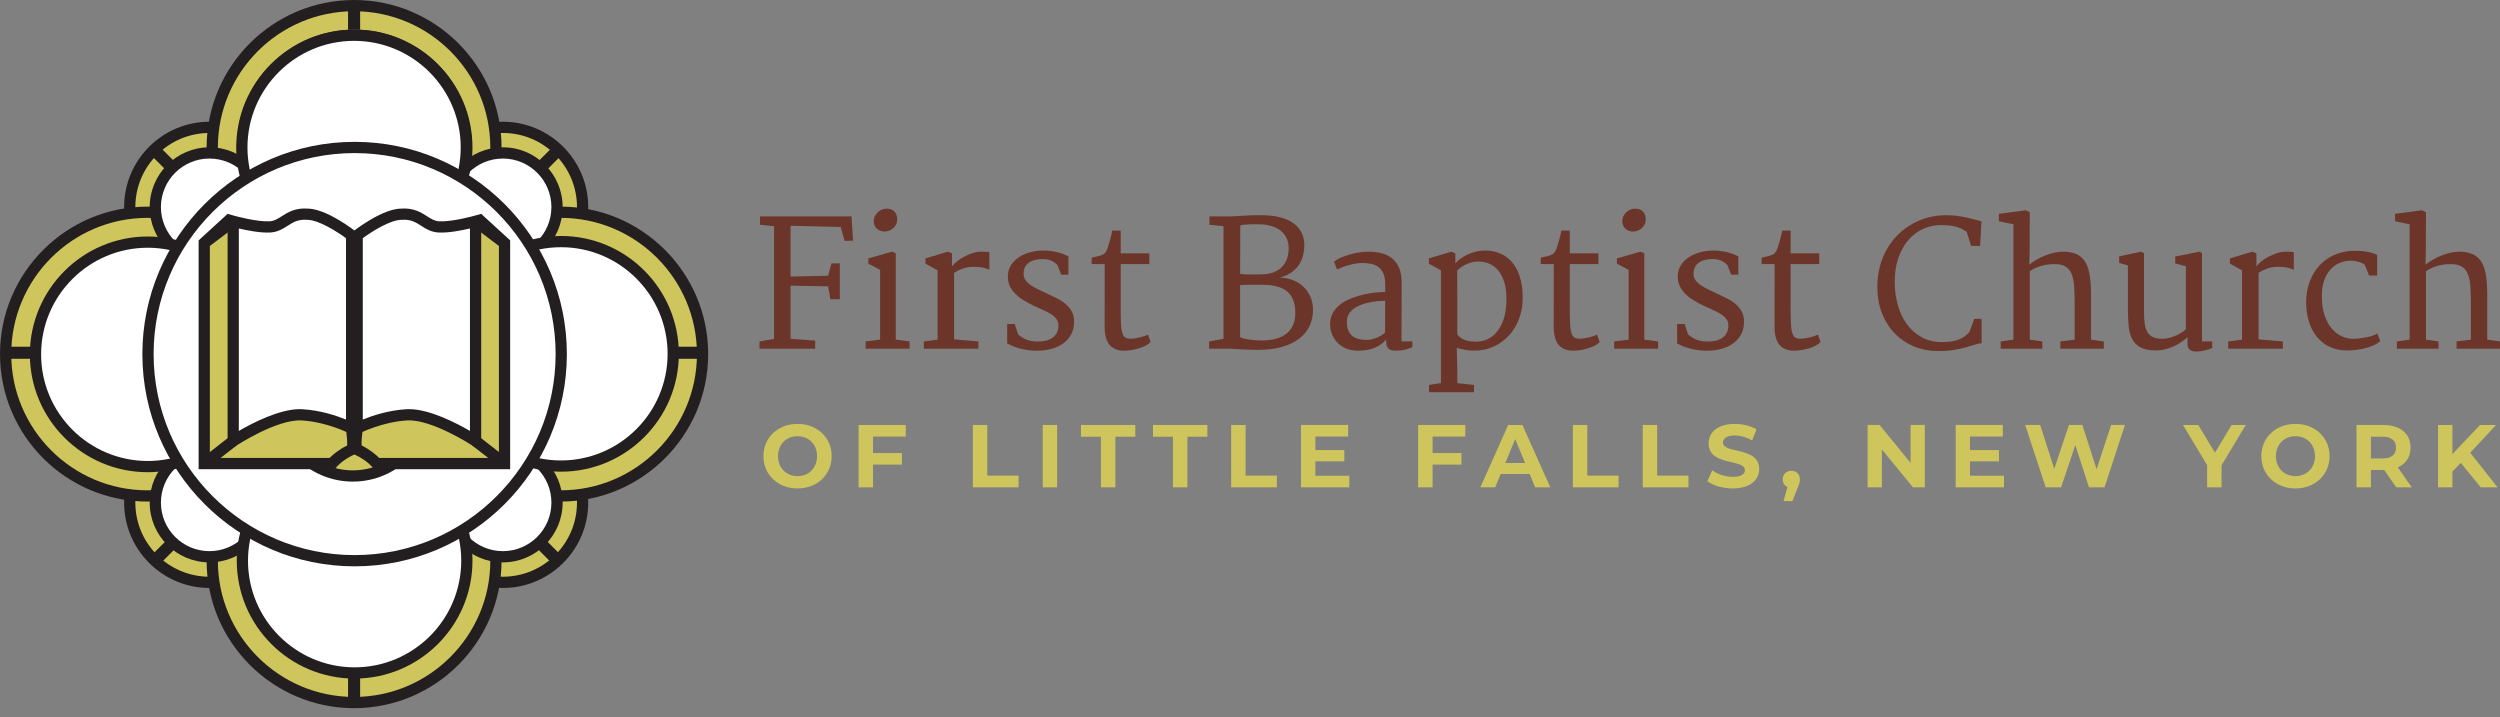 <?xml version="1.0" encoding="UTF-8"?>
<svg id="a" data-name="Layer 1" xmlns="http://www.w3.org/2000/svg" width="2224.979" height="638.227" viewBox="0 0 2224.979 638.227">
  <rect x="0" y="0" width="2224.979" height="638.227" fill="#808080" stroke="none"/>
  <defs>
    <style>
      .b {
        fill: #f6f196;
      }

      .c {
        fill: #231f20;
      }

      .d {
        fill: #6b352a;
      }

      .e {
        fill: #fff;
      }

      .f {
        fill: #cec55c;
      }

      .g {
        fill: #cec55d;
      }
    </style>
  </defs>
  <g>
    <circle class="f" cx="186.404" cy="184.291" r="70.952"/>
    <path class="c" d="M186.404,260.243c-41.88,0-75.952-34.072-75.952-75.952s34.072-75.952,75.952-75.952,75.952,34.072,75.952,75.952-34.072,75.952-75.952,75.952ZM186.404,118.34c-36.366,0-65.952,29.586-65.952,65.952s29.586,65.952,65.952,65.952,65.952-29.586,65.952-65.952-29.586-65.952-65.952-65.952Z"/>
  </g>
  <g>
    <circle class="f" cx="447.564" cy="184.291" r="70.952"/>
    <path class="c" d="M447.564,260.243c-41.88,0-75.952-34.072-75.952-75.952s34.072-75.952,75.952-75.952,75.951,34.072,75.951,75.952-34.071,75.952-75.951,75.952ZM447.564,118.34c-36.366,0-65.952,29.586-65.952,65.952s29.586,65.952,65.952,65.952,65.951-29.586,65.951-65.952-29.586-65.952-65.951-65.952Z"/>
  </g>
  <g>
    <circle class="f" cx="186.404" cy="447.329" r="70.952"/>
    <path class="c" d="M186.404,523.28c-41.88,0-75.952-34.071-75.952-75.951s34.072-75.952,75.952-75.952,75.952,34.072,75.952,75.952-34.072,75.951-75.952,75.951ZM186.404,381.377c-36.366,0-65.952,29.586-65.952,65.952s29.586,65.951,65.952,65.951,65.952-29.586,65.952-65.951-29.586-65.952-65.952-65.952Z"/>
  </g>
  <g>
    <circle class="f" cx="447.564" cy="447.329" r="70.952"/>
    <path class="c" d="M447.564,523.28c-41.88,0-75.952-34.071-75.952-75.951s34.072-75.952,75.952-75.952,75.951,34.072,75.951,75.952-34.071,75.951-75.951,75.951ZM447.564,381.377c-36.366,0-65.952,29.586-65.952,65.952s29.586,65.951,65.952,65.951,65.951-29.586,65.951-65.951-29.586-65.952-65.951-65.952Z"/>
  </g>
  <g>
    <circle class="f" cx="315.137" cy="131.241" r="126.241"/>
    <path class="c" d="M315.137,262.482c-72.367,0-131.241-58.875-131.241-131.241S242.771,0,315.137,0s131.24,58.875,131.24,131.241-58.874,131.241-131.24,131.241ZM315.137,10c-66.853,0-121.241,54.389-121.241,121.241s54.389,121.241,121.241,121.241,121.24-54.388,121.24-121.241S381.99,10,315.137,10Z"/>
  </g>
  <g>
    <circle class="f" cx="315.137" cy="499.033" r="126.241"/>
    <path class="c" d="M315.137,630.274c-72.367,0-131.241-58.875-131.241-131.241s58.875-131.241,131.241-131.241,131.24,58.875,131.24,131.241-58.874,131.241-131.24,131.241ZM315.137,377.792c-66.853,0-121.241,54.388-121.241,121.241s54.389,121.241,121.241,121.241,121.24-54.389,121.24-121.241-54.388-121.241-121.24-121.241Z"/>
  </g>
  <g>
    <circle class="f" cx="131.241" cy="315.137" r="126.241"/>
    <path class="c" d="M131.241,446.378C58.875,446.378,0,387.503,0,315.137s58.875-131.241,131.241-131.241,131.241,58.875,131.241,131.241-58.875,131.241-131.241,131.241ZM131.241,193.896c-66.853,0-121.241,54.388-121.241,121.241s54.388,121.241,121.241,121.241,121.241-54.388,121.241-121.241-54.388-121.241-121.241-121.241Z"/>
  </g>
  <g>
    <circle class="f" cx="499.033" cy="315.137" r="126.241"/>
    <path class="c" d="M499.033,446.378c-72.366,0-131.24-58.875-131.24-131.241s58.874-131.241,131.24-131.241,131.241,58.875,131.241,131.241-58.875,131.241-131.241,131.241ZM499.033,193.896c-66.853,0-121.24,54.388-121.24,121.241s54.388,121.241,121.24,121.241,121.241-54.388,121.241-121.241-54.389-121.241-121.241-121.241Z"/>
  </g>
  <g>
    <circle class="e" cx="186.404" cy="184.291" r="48.184"/>
    <path class="c" d="M186.404,237.475c-29.326,0-53.184-23.858-53.184-53.184s23.858-53.184,53.184-53.184,53.184,23.858,53.184,53.184-23.858,53.184-53.184,53.184ZM186.404,141.108c-23.812,0-43.184,19.372-43.184,43.184s19.372,43.184,43.184,43.184,43.184-19.372,43.184-43.184-19.372-43.184-43.184-43.184Z"/>
  </g>
  <g>
    <circle class="e" cx="447.564" cy="184.291" r="48.184"/>
    <path class="c" d="M447.564,237.475c-29.325,0-53.184-23.858-53.184-53.184s23.858-53.184,53.184-53.184,53.184,23.858,53.184,53.184-23.858,53.184-53.184,53.184ZM447.564,141.108c-23.812,0-43.184,19.372-43.184,43.184s19.372,43.184,43.184,43.184,43.184-19.372,43.184-43.184-19.372-43.184-43.184-43.184Z"/>
  </g>
  <g>
    <circle class="e" cx="186.404" cy="447.329" r="48.184"/>
    <path class="c" d="M186.404,500.513c-29.326,0-53.184-23.858-53.184-53.184s23.858-53.184,53.184-53.184,53.184,23.858,53.184,53.184-23.858,53.184-53.184,53.184ZM186.404,404.146c-23.812,0-43.184,19.372-43.184,43.184s19.372,43.184,43.184,43.184,43.184-19.372,43.184-43.184-19.372-43.184-43.184-43.184Z"/>
  </g>
  <g>
    <circle class="e" cx="447.564" cy="447.329" r="48.184"/>
    <path class="c" d="M447.564,500.513c-29.325,0-53.184-23.858-53.184-53.184s23.858-53.184,53.184-53.184,53.184,23.858,53.184,53.184-23.858,53.184-53.184,53.184ZM447.564,404.146c-23.812,0-43.184,19.372-43.184,43.184s19.372,43.184,43.184,43.184,43.184-19.372,43.184-43.184-19.372-43.184-43.184-43.184Z"/>
  </g>
  <path class="c" d="M315.607,236.129c-57.835,0-104.888-47.052-104.888-104.888s47.053-104.888,104.888-104.888,104.888,47.053,104.888,104.888-47.053,104.888-104.888,104.888ZM315.607,36.353c-52.322,0-94.888,42.566-94.888,94.888s42.566,94.888,94.888,94.888,94.888-42.566,94.888-94.888-42.566-94.888-94.888-94.888Z"/>
  <g>
    <circle class="e" cx="315.137" cy="131.241" r="99.888"/>
    <path class="c" d="M315.137,236.129c-57.835,0-104.888-47.052-104.888-104.888s47.053-104.888,104.888-104.888,104.888,47.053,104.888,104.888-47.053,104.888-104.888,104.888ZM315.137,36.353c-52.322,0-94.888,42.566-94.888,94.888s42.566,94.888,94.888,94.888,94.888-42.566,94.888-94.888-42.566-94.888-94.888-94.888Z"/>
  </g>
  <g>
    <circle class="e" cx="315.607" cy="499.033" r="99.888"/>
    <path class="c" d="M315.607,603.922c-57.835,0-104.888-47.053-104.888-104.889s47.053-104.888,104.888-104.888,104.888,47.052,104.888,104.888-47.053,104.889-104.888,104.889ZM315.607,404.146c-52.322,0-94.888,42.566-94.888,94.888s42.566,94.889,94.888,94.889,94.888-42.566,94.888-94.889-42.566-94.888-94.888-94.888Z"/>
  </g>
  <g>
    <circle class="e" cx="131.476" cy="315.372" r="99.888"/>
    <path class="c" d="M131.476,420.26c-57.835,0-104.888-47.053-104.888-104.888s47.053-104.888,104.888-104.888,104.888,47.053,104.888,104.888-47.053,104.888-104.888,104.888ZM131.476,220.484c-52.322,0-94.888,42.566-94.888,94.888s42.566,94.888,94.888,94.888,94.888-42.566,94.888-94.888-42.566-94.888-94.888-94.888Z"/>
  </g>
  <g>
    <circle class="e" cx="499.268" cy="314.902" r="99.888"/>
    <path class="c" d="M499.268,419.791c-57.835,0-104.888-47.053-104.888-104.888s47.053-104.888,104.888-104.888,104.888,47.053,104.888,104.888-47.053,104.888-104.888,104.888ZM499.268,220.014c-52.321,0-94.888,42.566-94.888,94.888s42.566,94.888,94.888,94.888,94.888-42.566,94.888-94.888-42.566-94.888-94.888-94.888Z"/>
  </g>
  <g>
    <circle class="e" cx="315.607" cy="315.137" r="183.896"/>
    <path class="c" d="M315.607,504.033c-104.158,0-188.896-84.738-188.896-188.896s84.739-188.896,188.896-188.896,188.896,84.738,188.896,188.896-84.738,188.896-188.896,188.896ZM315.607,136.241c-98.644,0-178.896,80.252-178.896,178.896s80.252,178.896,178.896,178.896,178.896-80.252,178.896-178.896-80.252-178.896-178.896-178.896Z"/>
  </g>
  <rect class="c" x="309.767" y="5" width="10.741" height="21.482"/>
  <rect class="c" x="141.201" y="131.893" width="10.741" height="21.482" transform="translate(-57.927 145.418) rotate(-45)"/>
  <rect class="c" x="482.27" y="131.893" width="10.741" height="21.482" transform="translate(243.684 -303.038) rotate(45)"/>
  <rect class="c" x="482.27" y="479.342" width="10.741" height="21.482" transform="translate(1178.996 491.809) rotate(135)"/>
  <rect class="c" x="141.201" y="479.342" width="10.741" height="21.482" transform="translate(-96.329 940.265) rotate(-135)"/>
  <rect class="c" x="309.767" y="601.409" width="10.741" height="21.482"/>
  <rect class="c" x="11.562" y="303.205" width="10.741" height="21.482" transform="translate(-297.013 330.878) rotate(-90)"/>
  <rect class="c" x="607.971" y="303.205" width="10.741" height="21.482" transform="translate(299.396 927.287) rotate(-90)"/>
  <g>
    <path class="d" d="M675.956,303.868l12.962-2.198v-100.357l-12.507-1.289v-7.427h81.408l1.441,21.602-7.58.152-3.487-12.356-44.569-1.061v45.176l33.351-.682,3.032-10.992h7.428v31.836h-8.414l-1.971-11.446-33.427-.606v47.374l21.906,1.515v7.202h-49.573v-6.443Z"/>
    <path class="d" d="M770.401,303.868l12.886-1.591v-62.079l-10.46-5.533v-4.701l20.996-5.987,3.411,1.515v76.785l12.279,1.591v6.443h-39.112v-6.443ZM787.153,206.089c-1.212,0-2.401-.214-3.562-.645-1.163-.429-2.186-1.035-3.07-1.819-.885-.783-1.592-1.755-2.122-2.917s-.796-2.476-.796-3.942c0-1.566.341-3.032,1.024-4.396.682-1.364,1.553-2.54,2.614-3.525,1.062-.985,2.261-1.755,3.601-2.312,1.338-.556,2.691-.834,4.055-.834,3.335,0,5.773.923,7.314,2.767,1.541,1.845,2.312,4.056,2.312,6.633,0,1.667-.329,3.183-.986,4.547-.657,1.365-1.516,2.515-2.577,3.45s-2.274,1.667-3.638,2.198c-1.365.53-2.755.795-4.169.795Z"/>
    <path class="d" d="M822.172,303.868l12.28-1.591v-61.7l-10.764-5.912v-4.701l20.011-5.987,3.562,1.515v11.674c.959-1.414,2.413-2.905,4.359-4.472,1.944-1.566,4.131-2.993,6.556-4.283,2.426-1.288,4.952-2.35,7.58-3.183,2.627-.834,5.104-1.251,7.428-1.251,1.668,0,3.171.037,4.51.113,1.338.076,2.285.216,2.842.416v15.539c-.809-.303-1.643-.618-2.501-.948-.86-.328-1.807-.606-2.843-.834-1.036-.227-2.211-.416-3.525-.569-1.314-.151-2.83-.227-4.548-.227-4.093,0-7.53.519-10.308,1.553-2.78,1.037-5.332,2.288-7.656,3.753v59.274l21.603,1.819v6.443h-48.587v-6.443Z"/>
    <path class="d" d="M896.379,288.33h6.746l2.956,9.247c1.262,1.062,2.513,1.985,3.752,2.767,1.238.784,2.502,1.429,3.79,1.934s2.665.898,4.131,1.174c1.466.278,3.082.443,4.851.492,2.83.102,5.432-.113,7.807-.645,2.374-.53,4.421-1.389,6.14-2.577,1.717-1.186,3.056-2.691,4.017-4.51.959-1.819,1.44-3.991,1.44-6.518,0-2.274-.619-4.219-1.857-5.836-1.239-1.617-2.868-3.071-4.889-4.359-2.022-1.289-4.321-2.476-6.898-3.562-2.577-1.087-5.205-2.287-7.883-3.601-2.982-1.415-5.901-2.969-8.755-4.662-2.855-1.693-5.382-3.587-7.58-5.685-2.198-2.096-3.954-4.458-5.268-7.087-1.315-2.627-1.946-5.634-1.895-9.021.05-2.627.517-5.002,1.402-7.124.884-2.123,2.072-4.019,3.563-5.685,1.49-1.667,3.222-3.119,5.192-4.359,1.971-1.237,4.067-2.274,6.291-3.107,2.223-.834,4.51-1.465,6.86-1.895,2.35-.429,4.661-.67,6.935-.721,2.527-.05,4.965.064,7.315.342,2.35.278,4.548.67,6.594,1.174,2.047.506,3.891,1.087,5.533,1.743,1.641.658,3.044,1.316,4.207,1.971v16.221h-6.443l-3.259-8.489c-.708-.758-1.478-1.451-2.312-2.085-.833-.631-1.769-1.187-2.805-1.667-1.036-.48-2.211-.871-3.525-1.174-1.314-.304-2.804-.455-4.472-.455-2.426,0-4.662.241-6.708.719-2.047.481-3.828,1.226-5.344,2.237s-2.717,2.324-3.601,3.941c-.885,1.618-1.352,3.562-1.402,5.836-.102,2.274.454,4.258,1.668,5.951,1.212,1.693,2.805,3.22,4.775,4.586,1.971,1.364,4.232,2.641,6.784,3.828,2.552,1.188,5.167,2.439,7.845,3.752,2.778,1.316,5.596,2.667,8.451,4.056,2.854,1.39,5.42,3.032,7.694,4.926,2.273,1.895,4.131,4.12,5.571,6.67,1.441,2.552,2.161,5.598,2.161,9.134,0,4.297-.86,8.061-2.577,11.295-1.719,3.234-4.081,5.937-7.087,8.11-3.007,2.173-6.519,3.803-10.536,4.889s-8.326,1.63-12.924,1.63-9.198-.544-13.795-1.63c-4.599-1.086-8.819-2.691-12.659-4.813v-17.359Z"/>
    <path class="d" d="M983.093,290.453c0-9.297.012-18.534.038-27.705.024-9.171.037-18.406.037-27.704h-11.597v-5.685c2.223-.556,4.08-.997,5.571-1.327,1.49-.328,2.729-.707,3.714-1.137.985-.429,1.806-.972,2.463-1.63.656-.656,1.263-1.617,1.82-2.88.353-.859.795-2.122,1.326-3.79.531-1.667,1.035-3.373,1.516-5.116.48-1.744.896-3.385,1.251-4.927.353-1.541.581-2.641.683-3.298h7.504v20.238h25.468v9.552h-25.468v38.202c0,5.862.076,10.625.228,14.288.151,3.664.531,6.532,1.137,8.603.607,2.074,1.49,3.475,2.653,4.207,1.162.733,2.779,1.1,4.851,1.1,1.263,0,2.665-.126,4.207-.379,1.541-.252,3.032-.556,4.472-.91,1.44-.353,2.767-.744,3.98-1.174,1.212-.429,2.122-.845,2.729-1.251l2.35,6.67c-1.163,1.264-2.704,2.375-4.624,3.335-1.921.96-4.005,1.769-6.253,2.425-2.249.657-4.498,1.15-6.746,1.479-2.249.328-4.233.492-5.95.492-5.508,0-9.778-1.693-12.81-5.078-3.032-3.385-4.548-8.918-4.548-16.6Z"/>
    <path class="d" d="M1076.098,303.868l12.81-2.273v-100.282l-12.507-1.289v-7.427h19.177c3.335-.101,7.289-.315,11.863-.645,4.573-.328,9.916-.468,16.031-.418,6.064.051,11.432.696,16.107,1.934,4.674,1.238,8.577,3.006,11.711,5.305,3.133,2.3,5.507,5.08,7.125,8.339,1.616,3.259,2.426,6.91,2.426,10.953,0,3.486-.443,6.796-1.327,9.929-.885,3.133-2.236,5.963-4.055,8.489-1.819,2.527-4.119,4.699-6.898,6.518s-6.064,3.159-9.853,4.017c4.142.051,8.034.772,11.673,2.161,3.638,1.39,6.796,3.335,9.474,5.836,2.678,2.501,4.8,5.508,6.367,9.021,1.566,3.512,2.35,7.416,2.35,11.711,0,5.104-.998,9.828-2.994,14.173-1.997,4.346-5.028,8.11-9.095,11.295-4.068,3.183-9.172,5.673-15.312,7.466-6.139,1.793-13.378,2.691-21.716,2.691-2.173,0-4.396-.037-6.67-.113s-4.472-.165-6.594-.266c-2.123-.101-4.12-.216-5.988-.34-1.87-.127-3.462-.241-4.775-.342h-19.328v-6.443ZM1103.688,243.684c1.263.253,2.691.418,4.283.492,1.592.076,3.209.115,4.851.115s3.259-.012,4.851-.039c1.592-.025,3.018-.037,4.282-.037,3.84,0,7.302-.492,10.385-1.479,3.082-.985,5.697-2.462,7.845-4.434,2.147-1.971,3.801-4.409,4.965-7.315,1.162-2.905,1.743-6.277,1.743-10.119,0-3.537-.67-6.633-2.009-9.285-1.339-2.653-3.196-4.864-5.571-6.633-2.376-1.768-5.167-3.094-8.375-3.98-3.21-.883-6.708-1.327-10.498-1.327-.961,0-2.199-.011-3.714-.037-1.516-.025-3.096-.012-4.738.037-1.643.051-3.196.165-4.661.342-1.466.177-2.628.443-3.487.795l-.151,42.902ZM1103.688,300.08c.656.404,1.731.795,3.222,1.174,1.49.379,3.146.696,4.965.948,1.819.253,3.701.455,5.647.606,1.945.152,3.726.228,5.344.228,4.143,0,8.035-.429,11.673-1.289,3.639-.859,6.809-2.248,9.513-4.169,2.702-1.919,4.838-4.434,6.405-7.542,1.566-3.107,2.35-6.91,2.35-11.407,0-8.743-2.388-15.122-7.163-19.14s-11.913-6.026-21.413-6.026c-1.769,0-3.576-.012-5.42-.039-1.845-.025-3.664-.025-5.457,0-1.794.026-3.513.065-5.154.115-1.643.05-3.146.151-4.51.303v46.237Z"/>
    <path class="d" d="M1183.959,285.905c.353-3.536,1.49-6.633,3.411-9.285,1.92-2.653,4.295-4.94,7.125-6.86,2.83-1.92,5.975-3.512,9.437-4.775,3.46-1.263,6.935-2.274,10.422-3.032,3.487-.758,6.847-1.289,10.082-1.592,3.234-.303,6.037-.455,8.413-.455v-6.594c0-3.991-.531-7.239-1.592-9.74s-2.527-4.458-4.396-5.875c-1.87-1.414-4.068-2.374-6.595-2.88-2.527-.504-5.256-.758-8.186-.758-1.466,0-3.108.14-4.927.418-1.819.278-3.702.67-5.647,1.174-1.946.506-3.904,1.112-5.874,1.819-1.971.708-3.841,1.491-5.609,2.35l-2.805-6.823c1.869-1.516,4.156-2.843,6.86-3.98,2.703-1.136,5.483-2.083,8.338-2.841,2.854-.758,5.634-1.314,8.338-1.668,2.702-.353,5.015-.53,6.935-.53,3.992,0,7.794.416,11.408,1.251,3.612.833,6.784,2.299,9.512,4.396s4.889,4.926,6.481,8.489c1.592,3.562,2.388,8.098,2.388,13.606l-.151,52.148h9.702v5.003c-1.769.96-3.954,1.743-6.556,2.35-2.603.606-5.219.909-7.845.909-.91,0-1.894-.064-2.956-.19-1.061-.127-2.034-.443-2.918-.948-.885-.505-1.618-1.288-2.198-2.349-.582-1.062-.871-2.527-.871-4.398v-2.122c-1.163,1.415-2.539,2.729-4.131,3.941-1.592,1.213-3.411,2.274-5.457,3.184-2.047.909-4.372,1.617-6.974,2.122-2.603.505-5.495.758-8.679.758-3.941,0-7.517-.708-10.726-2.122-3.209-1.414-5.887-3.323-8.034-5.723-2.148-2.4-3.74-5.179-4.775-8.339-1.037-3.157-1.353-6.506-.948-10.043ZM1198.664,286.208c0,2.982.404,5.508,1.213,7.581.808,2.072,1.982,3.752,3.525,5.041,1.54,1.288,3.422,2.223,5.647,2.804,2.223.581,4.725.871,7.504.871,1.516,0,3.057-.201,4.624-.606,1.566-.404,3.07-.91,4.51-1.516s2.778-1.3,4.017-2.085c1.238-.783,2.236-1.553,2.994-2.312,0-4.749.012-9.462.038-14.136.025-4.674.063-9.387.113-14.138-2.122,0-4.447.113-6.973.342-2.527.227-5.054.62-7.58,1.174-2.527.557-4.978,1.289-7.352,2.198-2.376.91-4.472,2.06-6.291,3.449-1.819,1.392-3.272,3.021-4.359,4.89-1.087,1.87-1.63,4.017-1.63,6.442Z"/>
    <path class="d" d="M1282.422,340.934v-100.357l-10.764-5.912v-4.701l20.086-5.987,3.487,1.591v8.794c1.062-1.213,2.464-2.489,4.207-3.829,1.743-1.338,3.752-2.563,6.026-3.675,2.274-1.111,4.8-2.033,7.58-2.767,2.778-.732,5.735-1.1,8.868-1.1,4.245,0,8.363.747,12.355,2.237,3.992,1.491,7.542,3.904,10.65,7.239,3.108,3.335,5.596,7.693,7.466,13.075,1.869,5.381,2.805,11.938,2.805,19.669,0,6.468-1.049,12.545-3.146,18.229-2.098,5.685-5.054,10.65-8.868,14.894-3.816,4.245-8.376,7.593-13.682,10.044-5.306,2.45-11.143,3.675-17.509,3.675-2.831,0-5.508-.241-8.035-.719-2.527-.481-5.003-1.049-7.428-1.706l.455,20.39v10.99l14.857,1.592v6.442h-40.022v-6.442l10.612-1.668ZM1296.976,297.426c1.162,2.021,3.146,3.638,5.95,4.851,2.805,1.212,6.405,1.819,10.801,1.819,3.285,0,6.519-.67,9.703-2.009s6.037-3.487,8.565-6.443c2.527-2.956,4.586-6.771,6.178-11.446,1.592-4.673,2.437-10.346,2.539-17.016.101-6.367-.544-11.736-1.932-16.107-1.391-4.37-3.26-7.921-5.609-10.65s-5.029-4.687-8.034-5.875c-3.007-1.186-6.102-1.78-9.286-1.78-2.426,0-4.612.278-6.557.834-1.946.556-3.702,1.238-5.268,2.046-1.567.809-2.944,1.668-4.131,2.577-1.188.91-2.186,1.718-2.994,2.425l.076,29.487v27.287Z"/>
    <path class="d" d="M1382.779,290.453c0-9.297.012-18.534.038-27.705.024-9.171.037-18.406.037-27.704h-11.597v-5.685c2.223-.556,4.08-.997,5.571-1.327,1.49-.328,2.729-.707,3.714-1.137.985-.429,1.806-.972,2.463-1.63.656-.656,1.263-1.617,1.82-2.88.353-.859.795-2.122,1.326-3.79.531-1.667,1.035-3.373,1.516-5.116.48-1.744.896-3.385,1.251-4.927.353-1.541.581-2.641.683-3.298h7.504v20.238h25.468v9.552h-25.468v38.202c0,5.862.076,10.625.228,14.288.151,3.664.531,6.532,1.137,8.603.607,2.074,1.49,3.475,2.653,4.207,1.162.733,2.779,1.1,4.851,1.1,1.263,0,2.665-.126,4.207-.379,1.541-.252,3.032-.556,4.472-.91,1.44-.353,2.767-.744,3.98-1.174,1.212-.429,2.122-.845,2.729-1.251l2.35,6.67c-1.163,1.264-2.704,2.375-4.624,3.335-1.921.96-4.005,1.769-6.253,2.425-2.249.657-4.498,1.15-6.746,1.479-2.249.328-4.233.492-5.95.492-5.508,0-9.778-1.693-12.81-5.078-3.032-3.385-4.548-8.918-4.548-16.6Z"/>
    <path class="d" d="M1436.597,303.868l12.886-1.591v-62.079l-10.46-5.533v-4.701l20.996-5.987,3.411,1.515v76.785l12.278,1.591v6.443h-39.111v-6.443ZM1453.348,206.089c-1.212,0-2.4-.214-3.562-.645-1.163-.429-2.186-1.035-3.07-1.819-.885-.783-1.592-1.755-2.122-2.917s-.796-2.476-.796-3.942c0-1.566.341-3.032,1.024-4.396.682-1.364,1.553-2.54,2.614-3.525,1.062-.985,2.261-1.755,3.601-2.312,1.338-.556,2.691-.834,4.055-.834,3.337,0,5.774.923,7.315,2.767,1.541,1.845,2.313,4.056,2.313,6.633,0,1.667-.329,3.183-.985,4.547-.658,1.365-1.516,2.515-2.579,3.45s-2.274,1.667-3.638,2.198c-1.364.53-2.756.795-4.169.795Z"/>
    <path class="d" d="M1492.612,288.33h6.745l2.956,9.247c1.263,1.062,2.513,1.985,3.753,2.767,1.237.784,2.501,1.429,3.789,1.934,1.289.505,2.666.898,4.132,1.174,1.465.278,3.081.443,4.851.492,2.829.102,5.431-.113,7.806-.645,2.375-.53,4.422-1.389,6.141-2.577,1.717-1.186,3.057-2.691,4.017-4.51.959-1.819,1.44-3.991,1.44-6.518,0-2.274-.62-4.219-1.856-5.836-1.239-1.617-2.869-3.071-4.89-4.359-2.021-1.289-4.32-2.476-6.897-3.562-2.577-1.087-5.205-2.287-7.884-3.601-2.982-1.415-5.9-2.969-8.754-4.662-2.857-1.693-5.382-3.587-7.581-5.685-2.198-2.096-3.955-4.458-5.268-7.087-1.316-2.627-1.946-5.634-1.895-9.021.05-2.627.517-5.002,1.403-7.124.883-2.123,2.071-4.019,3.562-5.685,1.49-1.667,3.222-3.119,5.192-4.359,1.971-1.237,4.068-2.274,6.291-3.107,2.223-.834,4.511-1.465,6.86-1.895,2.35-.429,4.662-.67,6.936-.721,2.526-.05,4.965.064,7.315.342,2.349.278,4.547.67,6.594,1.174,2.046.506,3.89,1.087,5.533,1.743,1.642.658,3.043,1.316,4.207,1.971v16.221h-6.442l-3.26-8.489c-.708-.758-1.477-1.451-2.312-2.085-.834-.631-1.769-1.187-2.804-1.667-1.036-.48-2.212-.871-3.525-1.174-1.316-.304-2.805-.455-4.472-.455-2.426,0-4.662.241-6.709.719-2.046.481-3.828,1.226-5.344,2.237-1.515,1.011-2.717,2.324-3.599,3.941-.885,1.618-1.353,3.562-1.403,5.836-.102,2.274.455,4.258,1.667,5.951,1.213,1.693,2.805,3.22,4.777,4.586,1.97,1.364,4.232,2.641,6.784,3.828,2.551,1.188,5.165,2.439,7.845,3.752,2.779,1.316,5.596,2.667,8.452,4.056,2.854,1.39,5.418,3.032,7.693,4.926,2.274,1.895,4.132,4.12,5.572,6.67,1.44,2.552,2.159,5.598,2.159,9.134,0,4.297-.859,8.061-2.577,11.295s-4.081,5.937-7.087,8.11c-3.007,2.173-6.518,3.803-10.535,4.889-4.019,1.086-8.326,1.63-12.924,1.63s-9.198-.544-13.796-1.63-8.819-2.691-12.657-4.813v-17.359Z"/>
    <path class="d" d="M1579.325,290.453c0-9.297.011-18.534.037-27.705.025-9.171.039-18.406.039-27.704h-11.598v-5.685c2.223-.556,4.081-.997,5.571-1.327,1.491-.328,2.729-.707,3.714-1.137.986-.429,1.807-.972,2.464-1.63.657-.656,1.263-1.617,1.819-2.88.353-.859.797-2.122,1.327-3.79.531-1.667,1.036-3.373,1.516-5.116.48-1.744.896-3.385,1.251-4.927.353-1.541.581-2.641.682-3.298h7.504v20.238h25.468v9.552h-25.468v38.202c0,5.862.076,10.625.227,14.288.152,3.664.531,6.532,1.137,8.603.607,2.074,1.49,3.475,2.653,4.207,1.162.733,2.779,1.1,4.851,1.1,1.263,0,2.664-.126,4.207-.379,1.541-.252,3.032-.556,4.472-.91,1.44-.353,2.767-.744,3.98-1.174,1.213-.429,2.122-.845,2.728-1.251l2.35,6.67c-1.163,1.264-2.704,2.375-4.623,3.335-1.921.96-4.006,1.769-6.254,2.425-2.249.657-4.499,1.15-6.746,1.479-2.249.328-4.233.492-5.95.492-5.508,0-9.779-1.693-12.81-5.078-3.032-3.385-4.548-8.918-4.548-16.6Z"/>
    <path class="d" d="M1670.814,255.433c0-6.518.758-12.62,2.274-18.304,1.516-5.685,3.638-10.903,6.367-15.654,2.729-4.749,5.988-8.968,9.779-12.657,3.789-3.688,7.946-6.823,12.468-9.4s9.336-4.535,14.44-5.875c5.103-1.338,10.358-2.009,15.766-2.009,3.638,0,7.023.216,10.158.645,3.132.43,6.012.937,8.64,1.516,2.627.581,5.003,1.174,7.125,1.782,2.122.606,4.017,1.087,5.685,1.44l-1.213,21.981h-8.034l-3.942-12.657c-1.617-1.062-3.234-1.971-4.851-2.729s-3.348-1.376-5.192-1.856c-1.845-.48-3.841-.822-5.988-1.024-2.148-.202-4.536-.303-7.163-.303-5.407,0-10.574,1.112-15.501,3.335-4.926,2.223-9.272,5.483-13.036,9.777-3.765,4.295-6.759,9.577-8.983,15.842-2.223,6.266-3.334,13.417-3.334,21.451,0,7.177.896,14.012,2.691,20.504,1.793,6.495,4.472,12.204,8.034,17.131s7.971,8.844,13.227,11.749c5.255,2.906,11.343,4.359,18.267,4.359,6.114,0,11.116-.797,15.009-2.388,3.89-1.592,6.973-3.828,9.247-6.709l4.396-11.672c1.162,0,2.235.012,3.222.037.985.026,2.058.039,3.22.039v21.754c-1.819.102-3.828.506-6.026,1.213-2.198.708-4.813,1.491-7.845,2.349-3.032.86-6.557,1.63-10.574,2.313-4.017.682-8.73,1.022-14.136,1.022-7.834,0-15.059-1.39-21.679-4.168-6.621-2.779-12.343-6.683-17.168-11.711-4.826-5.028-8.59-11.029-11.293-18.002-2.704-6.973-4.056-14.678-4.056-23.119Z"/>
    <path class="d" d="M1780.572,303.868l11.369-1.591v-102.632l-12.962-2.728v-6.594l23.952-3.184,3.562,1.744-.151,33.503-.228,13.112c2.223-1.819,4.637-3.435,7.239-4.85s5.218-2.616,7.846-3.601c2.627-.986,5.192-1.743,7.693-2.274,2.502-.531,4.763-.795,6.784-.795,5.156,0,9.373.783,12.659,2.349,3.284,1.567,5.875,3.98,7.77,7.239s3.195,7.441,3.904,12.545c.707,5.104,1.035,11.168.985,18.191v37.976l11.369,1.591v6.443h-38.657v-6.443l12.733-1.591v-31.533c0-5.861-.14-11.015-.416-15.463-.278-4.446-1.011-8.174-2.198-11.18-1.188-3.006-2.97-5.269-5.344-6.784-2.377-1.516-5.661-2.274-9.853-2.274-1.668,0-3.438.101-5.306.303-1.87.202-3.752.544-5.647,1.024s-3.79,1.125-5.685,1.932c-1.895.809-3.727,1.845-5.496,3.107v60.867l11.143,1.591v6.443h-37.065v-6.443Z"/>
    <path class="d" d="M1893.814,236.256l-7.807-2.273v-5.838l19.481-4.168,2.652,1.364v52.226c0,4.194.228,7.795.683,10.801.454,3.007,1.288,5.483,2.501,7.428,1.212,1.945,2.88,3.386,5.002,4.32,2.122.935,4.851,1.403,8.186,1.403,2.274,0,4.51-.315,6.708-.948,2.198-.631,4.245-1.389,6.141-2.274,1.895-.884,3.55-1.819,4.965-2.804,1.414-.986,2.45-1.832,3.107-2.54v-56.015l-9.474-2.426v-6.215l21.678-4.32,2.123,1.288v78.603h9.095v5.762c-.758.405-1.693.795-2.804,1.174-1.112.379-2.313.721-3.601,1.024-1.289.303-2.603.555-3.941.758-1.34.201-2.616.303-3.829.303-2.425,0-4.333-.519-5.723-1.553-1.39-1.036-2.083-2.691-2.083-4.965v-6.217c-4.398,3.841-9.008,6.76-13.835,8.755-4.825,1.996-9.538,2.995-14.136,2.995-5.963,0-10.611-.923-13.947-2.767s-5.825-4.396-7.466-7.657c-1.643-3.259-2.653-7.112-3.032-11.559-.379-4.446-.595-9.297-.645-14.552v-39.113Z"/>
    <path class="d" d="M1983.106,303.868l12.28-1.591v-61.7l-10.764-5.912v-4.701l20.011-5.987,3.562,1.515v11.674c.96-1.414,2.413-2.905,4.359-4.472,1.945-1.566,4.131-2.993,6.557-4.283,2.425-1.288,4.951-2.35,7.579-3.183,2.627-.834,5.103-1.251,7.428-1.251,1.667,0,3.171.037,4.51.113s2.287.216,2.843.416v15.539c-.809-.303-1.642-.618-2.501-.948-.86-.328-1.808-.606-2.843-.834-1.036-.227-2.211-.416-3.525-.569-1.314-.151-2.83-.227-4.548-.227-4.093,0-7.529.519-10.308,1.553-2.779,1.037-5.331,2.288-7.655,3.753v59.274l21.603,1.819v6.443h-48.588v-6.443Z"/>
    <path class="d" d="M2052.461,269.532c-.051-6.973.985-13.265,3.107-18.874,2.123-5.608,5.041-10.408,8.755-14.402,3.714-3.991,8.084-7.099,13.114-9.322,5.027-2.223,10.447-3.461,16.258-3.714,2.122-.05,4.283-.012,6.481.113s4.27.354,6.215.682c1.945.329,3.727.746,5.344,1.251,1.617.506,2.93,1.087,3.942,1.743v18.192h-7.202l-3.865-9.55c-.809-.656-1.744-1.213-2.805-1.667-1.061-.455-2.148-.834-3.259-1.137-1.112-.304-2.224-.519-3.335-.645-1.112-.126-2.122-.19-3.032-.19-3.386,0-6.621.632-9.703,1.895s-5.811,3.172-8.185,5.723c-2.377,2.552-4.272,5.76-5.685,9.627-1.415,3.865-2.148,8.401-2.198,13.605-.051,6.874.758,12.761,2.425,17.662,1.668,4.901,3.84,8.906,6.52,12.014,2.678,3.107,5.659,5.381,8.945,6.821,3.284,1.44,6.518,2.161,9.701,2.161,1.971,0,4.017-.126,6.141-.379,2.122-.253,4.168-.581,6.139-.986,1.971-.403,3.79-.896,5.457-1.477,1.668-.581,3.032-1.174,4.093-1.782l2.577,6.746c-1.466,1.314-3.285,2.476-5.457,3.487-2.173,1.011-4.561,1.87-7.163,2.577-2.603.707-5.333,1.251-8.186,1.63-2.855.379-5.723.569-8.603.569-5.862,0-11.042-1.061-15.539-3.184-4.499-2.122-8.3-5.078-11.408-8.868-3.107-3.789-5.47-8.274-7.087-13.454-1.618-5.179-2.451-10.801-2.501-16.865Z"/>
    <path class="d" d="M2133.187,303.868l11.369-1.591v-102.632l-12.962-2.728v-6.594l23.952-3.184,3.562,1.744-.151,33.503-.228,13.112c2.223-1.819,4.637-3.435,7.239-4.85s5.218-2.616,7.846-3.601c2.627-.986,5.192-1.743,7.693-2.274,2.502-.531,4.763-.795,6.784-.795,5.156,0,9.373.783,12.659,2.349,3.284,1.567,5.875,3.98,7.77,7.239s3.195,7.441,3.904,12.545c.707,5.104,1.035,11.168.985,18.191v37.976l11.369,1.591v6.443h-38.657v-6.443l12.733-1.591v-31.533c0-5.861-.14-11.015-.416-15.463-.278-4.446-1.011-8.174-2.198-11.18-1.188-3.006-2.97-5.269-5.344-6.784-2.377-1.516-5.661-2.274-9.853-2.274-1.668,0-3.438.101-5.306.303-1.87.202-3.752.544-5.647,1.024s-3.79,1.125-5.685,1.932c-1.895.809-3.727,1.845-5.496,3.107v60.867l11.143,1.591v6.443h-37.065v-6.443Z"/>
    <path class="g" d="M679.42,405.981c0-16.5,12.85-28.716,30.381-28.716s30.381,12.137,30.381,28.716-12.93,28.715-30.381,28.715-30.381-12.216-30.381-28.715ZM727.174,405.981c0-10.551-7.457-17.769-17.372-17.769s-17.372,7.218-17.372,17.769,7.456,17.769,17.372,17.769,17.372-7.22,17.372-17.769Z"/>
    <path class="g" d="M776.989,388.529v14.676h25.701v10.311h-25.701v20.228h-12.85v-55.528h41.963v10.313h-29.113Z"/>
    <path class="g" d="M865.832,378.216h12.85v45.057h27.843v10.47h-40.694v-55.528Z"/>
    <path class="g" d="M928.022,378.216h12.85v55.528h-12.85v-55.528Z"/>
    <path class="g" d="M979.82,388.688h-17.769v-10.472h48.388v10.472h-17.769v45.056h-12.85v-45.056Z"/>
    <path class="g" d="M1043.914,388.688h-17.769v-10.472h48.388v10.472h-17.769v45.056h-12.85v-45.056Z"/>
    <path class="g" d="M1095.713,378.216h12.85v45.057h27.843v10.47h-40.694v-55.528Z"/>
    <path class="g" d="M1200.897,423.431v10.313h-42.994v-55.528h41.963v10.313h-29.191v12.057h25.78v9.996h-25.78v12.85h30.223Z"/>
    <path class="g" d="M1274.984,388.529v14.676h25.701v10.311h-25.701v20.228h-12.85v-55.528h41.963v10.313h-29.113Z"/>
    <path class="g" d="M1361.37,421.845h-25.78l-4.918,11.899h-13.168l24.749-55.528h12.692l24.829,55.528h-13.485l-4.918-11.899ZM1357.324,412.088l-8.805-21.259-8.806,21.259h17.61Z"/>
    <path class="g" d="M1399.842,378.216h12.85v45.057h27.843v10.47h-40.694v-55.528Z"/>
    <path class="g" d="M1462.032,378.216h12.85v45.057h27.843v10.47h-40.693v-55.528Z"/>
    <path class="g" d="M1519.542,428.27l4.363-9.678c4.68,3.411,11.66,5.791,18.323,5.791,7.615,0,10.708-2.538,10.708-5.948,0-10.391-32.285-3.252-32.285-23.877,0-9.44,7.615-17.293,23.402-17.293,6.98,0,14.12,1.666,19.275,4.919l-3.966,9.757c-5.156-2.935-10.47-4.363-15.388-4.363-7.617,0-10.551,2.855-10.551,6.345,0,10.234,32.285,3.173,32.285,23.561,0,9.281-7.695,17.213-23.559,17.213-8.806,0-17.69-2.617-22.608-6.426Z"/>
    <path class="g" d="M1601.877,426.605c0,2.063-.317,3.57-2.141,7.932l-4.521,11.423h-7.854l3.491-12.613c-2.619-1.031-4.284-3.49-4.284-6.742,0-4.601,3.331-7.615,7.694-7.615,4.443,0,7.615,3.093,7.615,7.615Z"/>
    <path class="g" d="M1713.091,378.216v55.528h-10.549l-27.684-33.713v33.713h-12.692v-55.528h10.629l27.604,33.713v-33.713h12.692Z"/>
    <path class="g" d="M1783.532,423.431v10.313h-42.994v-55.528h41.962v10.313h-29.191v12.057h25.781v9.996h-25.781v12.85h30.223Z"/>
    <path class="g" d="M1891.175,378.216l-18.164,55.528h-13.803l-12.216-37.6-12.613,37.6h-13.723l-18.245-55.528h13.325l12.534,39.028,13.088-39.028h11.899l12.692,39.346,12.93-39.346h12.295Z"/>
    <path class="g" d="M1977.162,414.072v19.672h-12.851v-19.831l-21.497-35.697h13.644l14.835,24.67,14.833-24.67h12.613l-21.577,35.856Z"/>
    <path class="g" d="M2012.54,405.981c0-16.5,12.851-28.716,30.382-28.716s30.382,12.137,30.382,28.716-12.93,28.715-30.382,28.715-30.382-12.216-30.382-28.715ZM2060.294,405.981c0-10.551-7.456-17.769-17.372-17.769s-17.372,7.218-17.372,17.769,7.456,17.769,17.372,17.769,17.372-7.22,17.372-17.769Z"/>
    <path class="g" d="M2132.638,433.744l-10.71-15.468h-11.819v15.468h-12.85v-55.528h24.035c14.833,0,24.114,7.695,24.114,20.149,0,8.329-4.204,14.436-11.422,17.531l12.454,17.848h-13.803ZM2120.581,388.688h-10.472v19.355h10.472c7.853,0,11.819-3.649,11.819-9.678,0-6.109-3.966-9.678-11.819-9.678Z"/>
    <path class="g" d="M2190.068,411.929l-7.456,7.774v14.041h-12.771v-55.528h12.771v25.94l24.59-25.94h14.279l-23.003,24.75,24.352,30.777h-14.992l-17.769-21.815Z"/>
  </g>
  <g>
    <circle class="g" cx="314.007" cy="357.56" r="66.058"/>
    <path class="c" d="M314.007,428.618c-39.182,0-71.058-31.876-71.058-71.058s31.876-71.058,71.058-71.058,71.058,31.876,71.058,71.058-31.877,71.058-71.058,71.058ZM314.007,296.502c-33.667,0-61.058,27.391-61.058,61.058s27.391,61.058,61.058,61.058,61.058-27.39,61.058-61.058-27.391-61.058-61.058-61.058Z"/>
  </g>
  <path class="g" d="M181.774,216.412v196.152s113.793,0,113.793,0c0,0,5.269-6.833,17.544-12.574,2.119-1.9-.186-18.861-.186-18.861l-105.375-184.207-25.776,19.489Z"/>
  <path class="c" d="M176.774,213.924l25.777-23.596,115.197,189.164.131.964c2.662,19.588,0,21.975-1.431,23.257l-.55.493-.669.313c-10.852,5.075-15.674,11.063-15.702,11.098l-1.501,1.947h-121.253v-203.64ZM308.97,396.445c.165-2.637-.184-8.267-.875-13.688l-102.063-178.419-19.259,14.562v188.665s106.572,0,106.572,0c2.436-2.502,7.492-7.005,15.625-11.119Z"/>
  <g>
    <line class="b" x1="207.55" y1="392.446" x2="181.774" y2="412.564"/>
    <rect class="c" x="178.313" y="397.505" width="32.698" height="10" transform="translate(-206.445 204.979) rotate(-37.972)"/>
  </g>
  <g>
    <path class="g" d="M449.031,216.412v196.152h-113.793s-5.269-6.833-17.544-12.574c-2.119-1.9.186-18.861.186-18.861l105.375-184.207,25.776,19.489Z"/>
    <path class="c" d="M454.031,417.564h-121.253l-1.501-1.947c-.027-.034-4.85-6.022-15.702-11.098l-.669-.313-.55-.493c-1.43-1.282-4.093-3.669-1.431-23.257l.131-.964,115.197-189.164,25.777,23.596v203.64ZM337.458,407.564h106.572v-188.665l-19.259-14.562-102.063,178.419c-.691,5.421-1.039,11.051-.875,13.688,8.132,4.114,13.189,8.617,15.625,11.119Z"/>
  </g>
  <g>
    <line class="b" x1="423.254" y1="392.446" x2="449.031" y2="412.564"/>
    <rect class="c" x="431.143" y="386.156" width="10" height="32.698" transform="translate(-149.506 498.666) rotate(-52.028)"/>
  </g>
  <g>
    <path class="e" d="M317.88,209.496v171.633s20.687-10.688,44.392-11.945c23.704-1.257,60.983,23.262,60.983,23.262v-195.524s-20.165,5.66-32.584,5.03-16.276-12.457-33.253-11.316c-15.391,0-39.538,18.861-39.538,18.861Z"/>
    <path class="c" d="M428.254,401.713l-7.746-5.089c-.36-.236-36.188-23.616-57.973-22.446-22.285,1.182-42.167,11.294-42.365,11.396l-7.288,3.75-.003-8.194v-174.072l1.922-1.501c.257-.201,6.384-4.968,14.527-9.792,11.257-6.667,20.648-10.074,27.916-10.127,11.071-.702,17.628,3.487,22.896,6.854,3.723,2.379,6.663,4.258,10.784,4.468,11.438.577,30.786-4.796,30.979-4.85l6.35-1.78v211.385ZM364.026,364.139c18.265,0,42.112,12.346,54.229,19.389v-180.184c-7.224,1.691-19.121,4.049-27.838,3.601-6.767-.344-11.492-3.364-15.662-6.029-4.888-3.125-9.111-5.825-17.002-5.292l-.335.011c-10.217,0-26.887,10.717-34.538,16.348v161.423c8.365-3.411,22.997-8.359,39.127-9.215.663-.035,1.339-.052,2.02-.052Z"/>
  </g>
  <g>
    <path class="e" d="M312.925,209.496v171.633s-20.687-10.688-44.392-11.945c-23.704-1.257-60.983,23.262-60.983,23.262v-195.524s20.165,5.66,32.584,5.03,16.276-12.457,33.253-11.316c15.391,0,39.538,18.861,39.538,18.861Z"/>
    <path class="c" d="M202.551,190.328l6.35,1.78c.193.054,19.542,5.427,30.979,4.85,4.121-.209,7.062-2.089,10.784-4.468,5.268-3.368,11.824-7.557,22.896-6.854,7.268.053,16.658,3.46,27.916,10.127,8.144,4.824,14.271,9.591,14.527,9.792l1.922,1.501v174.072s-.003,8.194-.003,8.194l-7.288-3.75c-.198-.102-20.08-10.213-42.365-11.396-21.785-1.169-57.612,22.21-57.973,22.446l-7.746,5.089v-211.385ZM268.798,364.191c16.13.856,30.762,5.804,39.127,9.215v-161.423c-7.651-5.631-24.321-16.348-34.538-16.348l-.335-.011c-7.891-.533-12.114,2.167-17.002,5.292-4.17,2.665-8.896,5.686-15.662,6.029-8.717.448-20.614-1.91-27.838-3.601v180.184c12.116-7.043,35.964-19.389,54.229-19.389.681,0,1.356.017,2.02.052Z"/>
  </g>
</svg>
